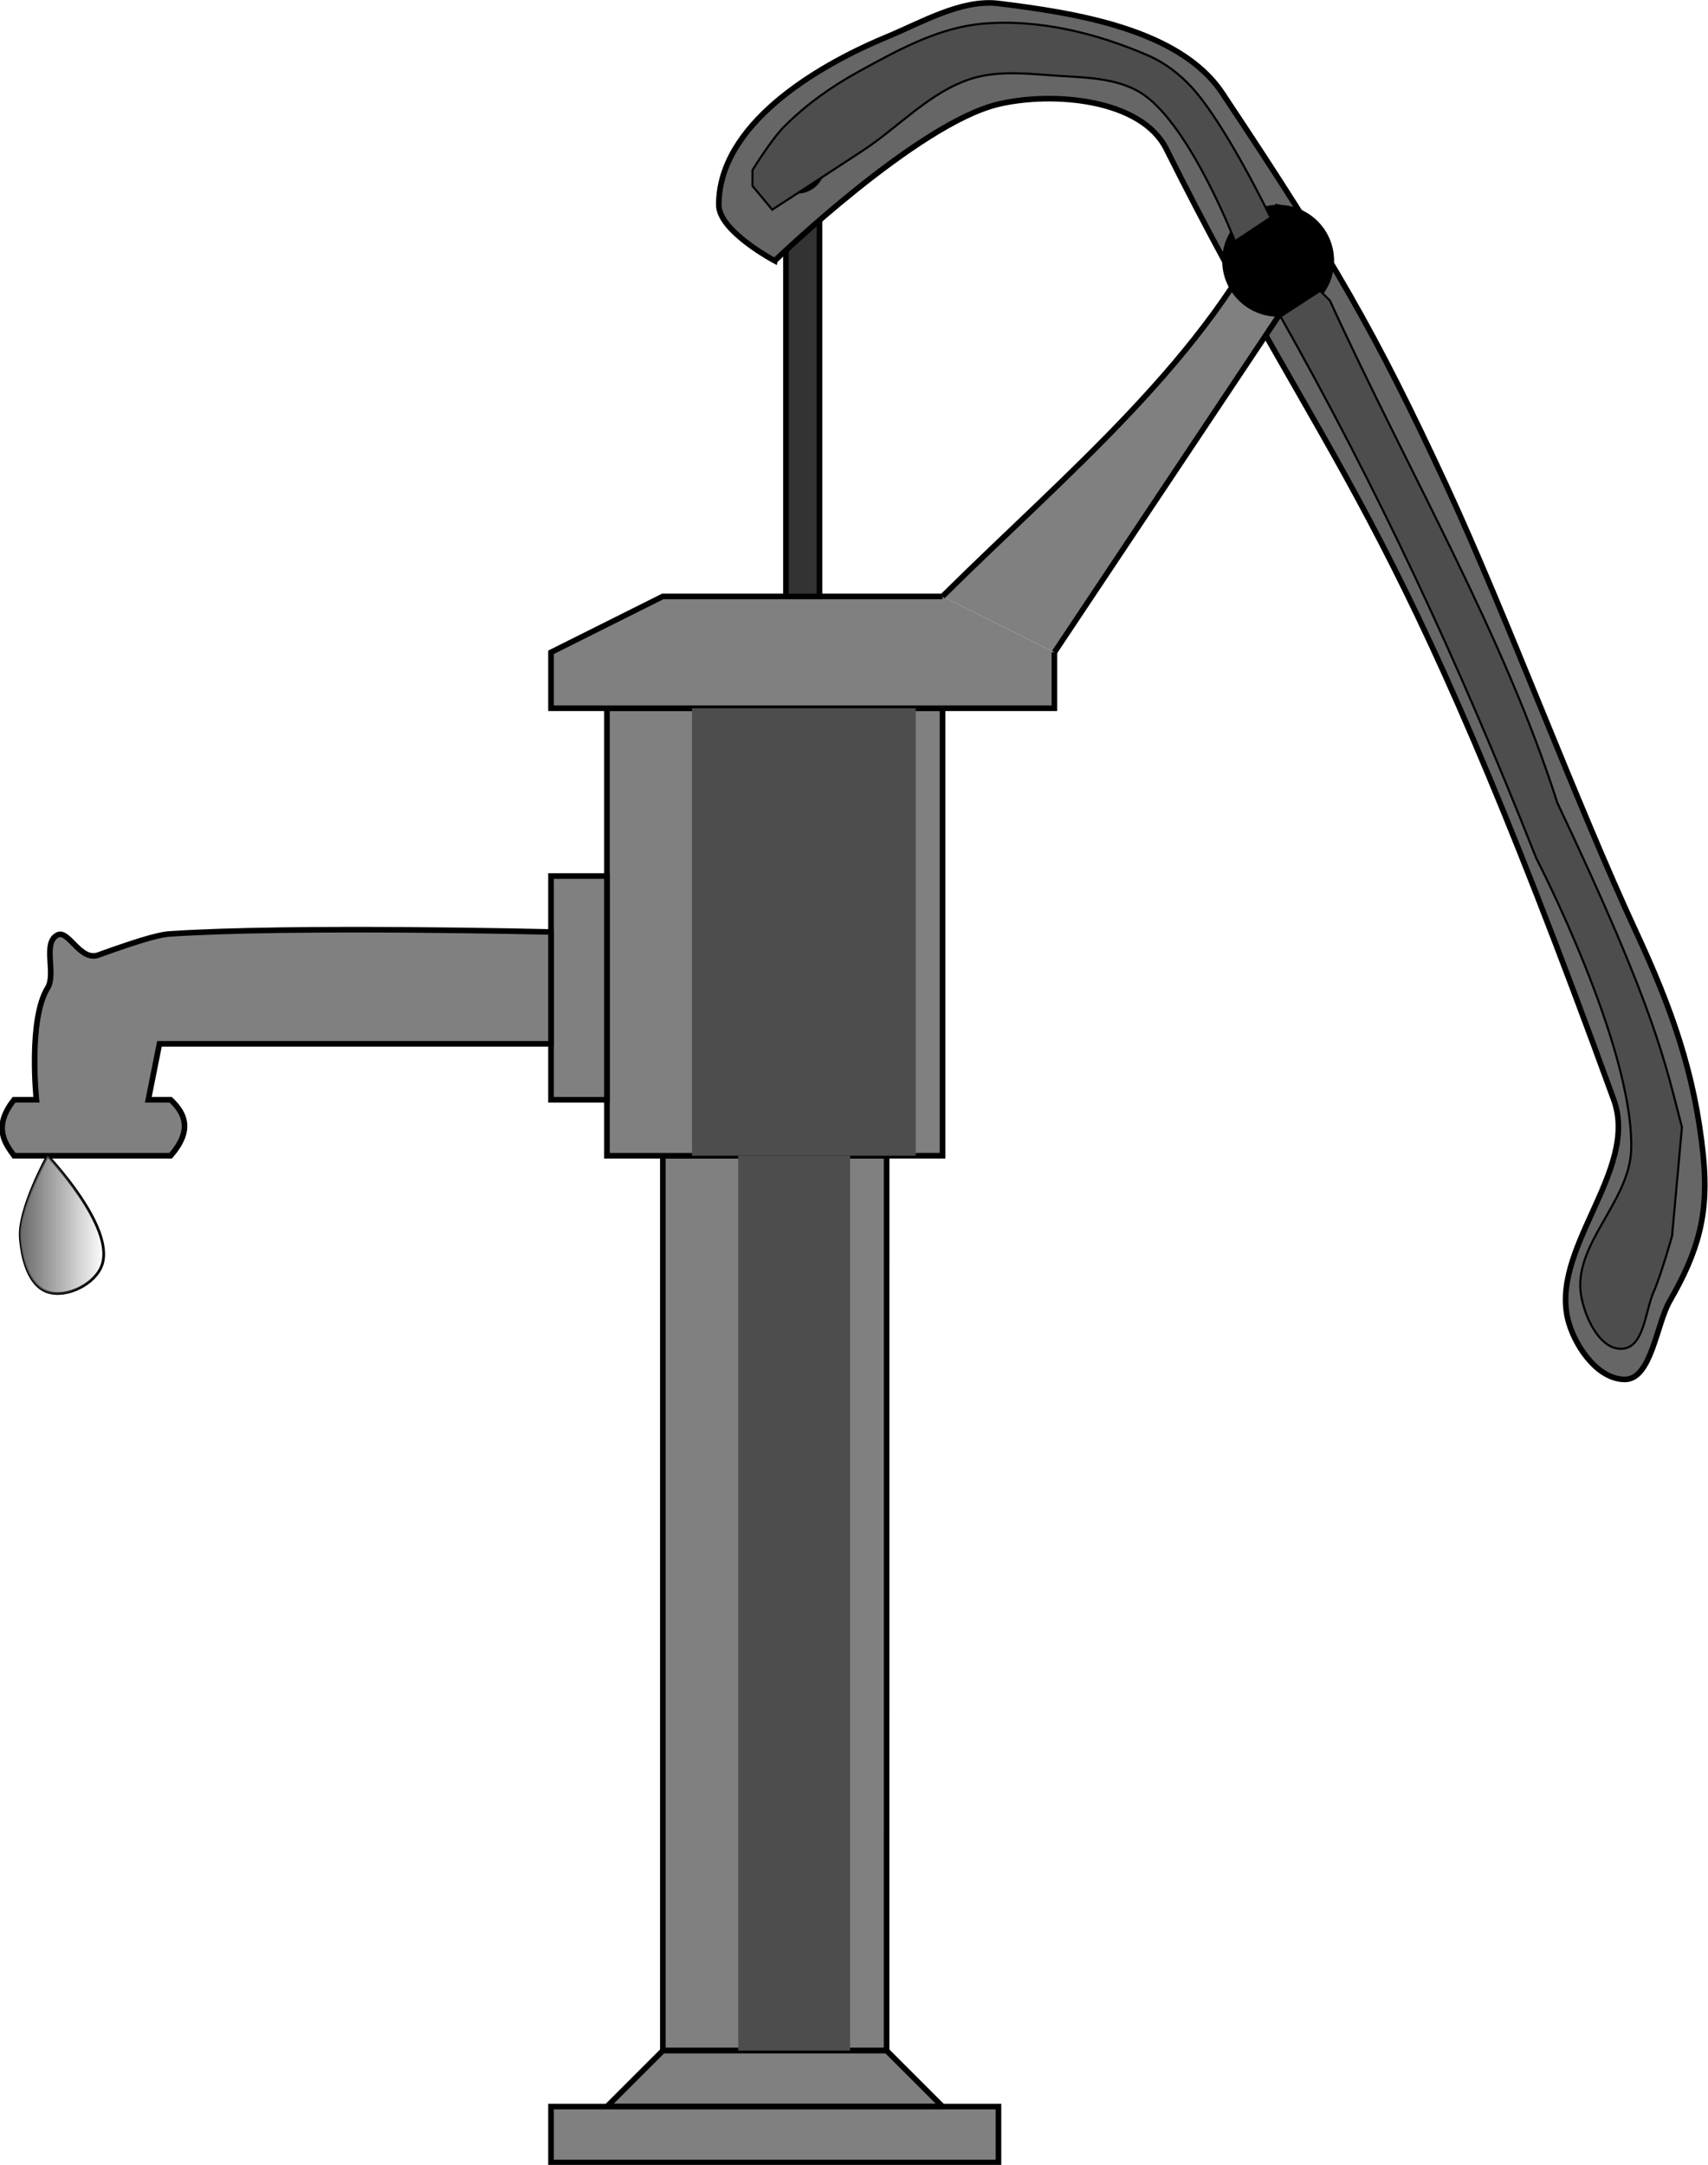 <?xml version="1.0" encoding="UTF-8" standalone="no"?>
<!-- Created with Inkscape (http://www.inkscape.org/) -->

<svg
   xmlns:dc="http://purl.org/dc/elements/1.1/"
   xmlns:cc="http://creativecommons.org/ns#"
   xmlns:rdf="http://www.w3.org/1999/02/22-rdf-syntax-ns#"
   xmlns:svg="http://www.w3.org/2000/svg"
   xmlns="http://www.w3.org/2000/svg"
   xmlns:xlink="http://www.w3.org/1999/xlink"
   xmlns:sodipodi="http://sodipodi.sourceforge.net/DTD/sodipodi-0.dtd"
   xmlns:inkscape="http://www.inkscape.org/namespaces/inkscape"
   width="93.154mm"
   height="118.076mm"
   viewBox="0 0 93.154 118.076"
   version="1.1"
   id="svg303"
   inkscape:version="0.92.5 (0.92.5+69)"
   sodipodi:docname="hand-water-pump.svg"
   inkscape:export-filename="/home/algot/Documents/runeman.org/clipart/2021/hand-water-pump.png"
   inkscape:export-xdpi="64.53476"
   inkscape:export-ydpi="64.53476">
  <title
     id="title384">Hand Operated Water Pump</title>
  <defs
     id="defs297">
    <filter
       inkscape:collect="always"
       style="color-interpolation-filters:sRGB"
       id="filter8229"
       x="-0.312"
       width="1.624"
       y="-0.078"
       height="1.156">
      <feGaussianBlur
         inkscape:collect="always"
         stdDeviation="0.688"
         id="feGaussianBlur8231" />
    </filter>
    <filter
       inkscape:collect="always"
       style="color-interpolation-filters:sRGB"
       id="filter8233"
       x="-0.312"
       width="1.624"
       y="-0.039"
       height="1.078">
      <feGaussianBlur
         inkscape:collect="always"
         stdDeviation="0.688"
         id="feGaussianBlur8235" />
    </filter>
    <linearGradient
       inkscape:collect="always"
       xlink:href="#linearGradient8245"
       id="linearGradient8247"
       x1="161.253"
       y1="126.375"
       x2="169.624"
       y2="126.375"
       gradientUnits="userSpaceOnUse"
       gradientTransform="matrix(-0.487,0,0,0.487,243.964,58.75)" />
    <linearGradient
       inkscape:collect="always"
       id="linearGradient8245">
      <stop
         style="stop-color:#666666;stop-opacity:1;"
         offset="0"
         id="stop8241" />
      <stop
         style="stop-color:#666666;stop-opacity:0;"
         offset="1"
         id="stop8243" />
    </linearGradient>
  </defs>
  <sodipodi:namedview
     id="base"
     pagecolor="#ffffff"
     bordercolor="#666666"
     borderopacity="1.0"
     inkscape:pageopacity="0.0"
     inkscape:pageshadow="2"
     inkscape:zoom="0.35"
     inkscape:cx="-449.67508"
     inkscape:cy="-56.864431"
     inkscape:document-units="mm"
     inkscape:current-layer="layer1"
     showgrid="false"
     inkscape:window-width="1366"
     inkscape:window-height="703"
     inkscape:window-x="0"
     inkscape:window-y="0"
     inkscape:window-maximized="1" />
  <g
     inkscape:label="Layer 1"
     inkscape:groupmode="layer"
     id="layer1"
     transform="translate(-105.369,-15.712)">
    <g
       id="g8371"
       transform="matrix(-1.153,0,0,1.153,370.32,-31.846)">
      <path
         inkscape:connector-curvature="0"
         id="path7628"
         d="M 187.854,95.917 H 198.438 V 138.25 h -10.583 z"
         style="fill:#808080;stroke:#000000;stroke-width:0.265px;stroke-linecap:butt;stroke-linejoin:miter;stroke-opacity:1" />
      <path
         inkscape:connector-curvature="0"
         id="path7630"
         d="m 187.854,138.25 -2.646,2.646 h 15.875 c 0,0 -2.646,-2.646 -2.646,-2.646 z"
         style="fill:#808080;stroke:#000000;stroke-width:0.265px;stroke-linecap:butt;stroke-linejoin:miter;stroke-opacity:1" />
      <path
         inkscape:connector-curvature="0"
         id="path7632"
         d="m 182.562,140.896 h 21.167 v 2.646 H 182.562 Z"
         style="fill:#808080;stroke:#000000;stroke-width:0.265px;stroke-linecap:butt;stroke-linejoin:miter;stroke-opacity:1" />
      <path
         inkscape:connector-curvature="0"
         id="path7634"
         d="M 185.208,95.917 V 74.75 h 15.875 v 21.167 z"
         style="fill:#808080;stroke:#000000;stroke-width:0.265px;stroke-linecap:butt;stroke-linejoin:miter;stroke-opacity:1" />
      <path
         inkscape:connector-curvature="0"
         id="path7636"
         d="m 201.083,82.688 h 2.646 v 10.583 h -2.646 z"
         style="fill:#808080;stroke:#000000;stroke-width:0.265px;stroke-linecap:butt;stroke-linejoin:miter;stroke-opacity:1" />
      <path
         sodipodi:nodetypes="cssssccccccccc"
         inkscape:connector-curvature="0"
         id="path7638"
         d="m 203.729,85.333 c 0,0 12.232,-0.296 18.053,0.094 0.603,0.04 1.842,0.449 3.357,0.996 0.867,0.313 1.411,-1.213 1.934,-0.947 0.729,0.371 0.05,1.826 0.468,2.503 0.927,1.5 0.529,5.292 0.529,5.292 h 1.058 c 1.033,1.299 0.403,2.093 0,2.646 h -7.408 c -1.014,-1.172 -0.722,-1.97 0,-2.646 h 1.058 L 222.25,90.625 h -18.521 z"
         style="fill:#808080;stroke:#000000;stroke-width:0.265px;stroke-linecap:butt;stroke-linejoin:miter;stroke-opacity:1" />
      <path
         sodipodi:nodetypes="ccccccc"
         inkscape:connector-curvature="0"
         id="path7640"
         d="M 179.917,72.104 V 74.75 h 23.812 v 0 -2.646 l -5.292,-2.646 h -13.229"
         style="fill:#808080;stroke:#000000;stroke-width:0.265px;stroke-linecap:butt;stroke-linejoin:miter;stroke-opacity:1" />
      <path
         sodipodi:nodetypes="ccccc"
         inkscape:connector-curvature="0"
         id="path7642"
         d="M 191.029,69.458 V 48.292 h 1.587 v 21.167 z"
         style="fill:#333333;stroke:#000000;stroke-width:0.265px;stroke-linecap:butt;stroke-linejoin:miter;stroke-opacity:1" />
      <path
         sodipodi:nodetypes="csssssssssssssc"
         inkscape:connector-curvature="0"
         id="path7644"
         d="m 193.146,53.583 c 0,0 2.646,-1.399 2.646,-2.646 0,-3.742 -4.481,-6.506 -7.938,-7.938 -1.63,-0.675 -3.541,-1.803 -5.292,-1.587 -3.609,0.444 -8.566,1.208 -10.583,4.233 -5.292,7.937 -7.264,11.365 -10.583,18.521 -2.826,6.093 -6.17,15.073 -8.996,21.167 -1.66,3.578 -2.775,6.659 -3.175,10.583 -0.278,2.724 0.22,4.507 1.587,6.879 0.623,1.081 0.869,3.704 2.117,3.704 1.247,0 2.284,-1.452 2.646,-2.646 1.043,-3.443 -3.346,-7.202 -2.117,-10.583 10.583,-29.104 13.229,-29.104 21.167,-44.979 1.183,-2.367 5.362,-2.725 7.938,-2.117 3.839,0.906 10.583,7.408 10.583,7.408 z"
         style="fill:#666666;stroke:#000000;stroke-width:0.265px;stroke-linecap:butt;stroke-linejoin:miter;stroke-opacity:1" />
      <path
         sodipodi:nodetypes="cccc"
         inkscape:connector-curvature="0"
         id="path7646"
         d="m 179.917,72.104 c -2.943,-4.415 -4.072,-6.108 -10.583,-15.875 v -5.292 c 3.294,7.233 9.971,12.672 15.875,18.521"
         style="fill:#808080;stroke:#000000;stroke-width:0.265px;stroke-linecap:butt;stroke-linejoin:miter;stroke-opacity:1" />
      <circle
         r="1.323"
         cy="49.085"
         cx="192.087"
         id="path7648"
         style="opacity:1;fill:#000000;fill-opacity:1;stroke:none;stroke-width:2;stroke-linecap:round;stroke-linejoin:bevel" />
      <circle
         r="2.646"
         cy="53.583"
         cx="169.333"
         id="path7650"
         style="opacity:1;fill:#000000;fill-opacity:1;stroke:none;stroke-width:2;stroke-linecap:round;stroke-linejoin:bevel" />
      <path
         sodipodi:nodetypes="ccccsssscccc"
         inkscape:connector-curvature="0"
         id="path7654"
         d="m 166.883,55.469 c -3.78,8.258 -8.206,15.755 -10.758,23.76 -4.667,9.843 -5.079,12.24 -5.893,15.341 l 0.468,5.145 c 0,0 0.504,1.798 0.874,2.651 0.405,0.934 0.45,2.599 1.465,2.681 1.063,0.086 1.789,-1.474 1.964,-2.526 0.402,-2.406 -2.312,-4.421 -2.371,-6.922 -0.114,-4.878 4.49,-13.751 4.49,-13.751 3.769,-9.531 7.563,-17.577 12.099,-25.631 l -1.871,-1.216 z"
         style="fill:#4d4d4d;stroke:#000000;stroke-width:0.1;stroke-linecap:butt;stroke-linejoin:miter;stroke-opacity:1" />
      <path
         sodipodi:nodetypes="cssssscccsssscc"
         inkscape:connector-curvature="0"
         id="path7656"
         d="m 169.689,51.54 c 0,0 2.113,-4.402 3.742,-6.174 0.574,-0.624 1.28,-1.16 2.058,-1.497 2.447,-1.059 5.202,-1.738 7.858,-1.497 2.065,0.187 3.983,1.247 5.8,2.245 1.29,0.708 2.517,1.575 3.555,2.619 0.598,0.602 1.497,2.058 1.497,2.058 v 0.748 l -0.935,1.123 c 0,0 -2.873,-1.864 -4.303,-2.806 -1.689,-1.114 -3.13,-2.733 -5.051,-3.368 -1.186,-0.392 -2.497,-0.284 -3.742,-0.187 -1.524,0.119 -3.237,0.06 -4.49,0.935 -2.227,1.556 -4.303,6.922 -4.303,6.922 z"
         style="fill:#4d4d4d;stroke:#000000;stroke-width:0.1;stroke-linecap:butt;stroke-linejoin:miter;stroke-opacity:1" />
      <path
         transform="matrix(2,0,0,1,-193.147,0)"
         inkscape:connector-curvature="0"
         id="path7658"
         d="m 189.811,74.75 v 21.167 h 5.292 V 74.75 Z"
         style="fill:#4d4d4d;stroke:none;stroke-width:0.265px;stroke-linecap:butt;stroke-linejoin:miter;stroke-opacity:1;filter:url(#filter8229)"
         sodipodi:nodetypes="ccccc" />
      <path
         inkscape:connector-curvature="0"
         id="path7660"
         d="M 189.582,95.917 V 138.25 h 5.292 V 95.917 Z"
         style="fill:#4d4d4d;stroke:none;stroke-width:0.265px;stroke-linecap:butt;stroke-linejoin:miter;stroke-opacity:1;filter:url(#filter8233)"
         sodipodi:nodetypes="ccccc" />
      <g
         transform="translate(63.5,-21.167)"
         id="g8251">
        <path
           style="fill:#ffffff;stroke:#000000;stroke-width:0.129px;stroke-linecap:butt;stroke-linejoin:miter;stroke-opacity:1"
           d="m 164.042,117.083 c 0,0 1.385,2.512 1.289,3.867 -0.068,0.958 -0.378,2.274 -1.289,2.578 -0.912,0.304 -2.274,-0.378 -2.578,-1.289 -0.608,-1.823 2.578,-5.156 2.578,-5.156 z"
           id="path8237"
           inkscape:connector-curvature="0"
           sodipodi:nodetypes="csssc" />
        <path
           sodipodi:nodetypes="csssc"
           inkscape:connector-curvature="0"
           id="path8239"
           d="m 164.042,117.083 c 0,0 1.385,2.512 1.289,3.867 -0.068,0.958 -0.378,2.274 -1.289,2.578 -0.912,0.304 -2.274,-0.378 -2.578,-1.289 -0.608,-1.823 2.578,-5.156 2.578,-5.156 z"
           style="fill:url(#linearGradient8247);fill-opacity:1;stroke:none;stroke-width:0.129px;stroke-linecap:butt;stroke-linejoin:miter;stroke-opacity:1" />
      </g>
    </g>
  </g>
</svg>
